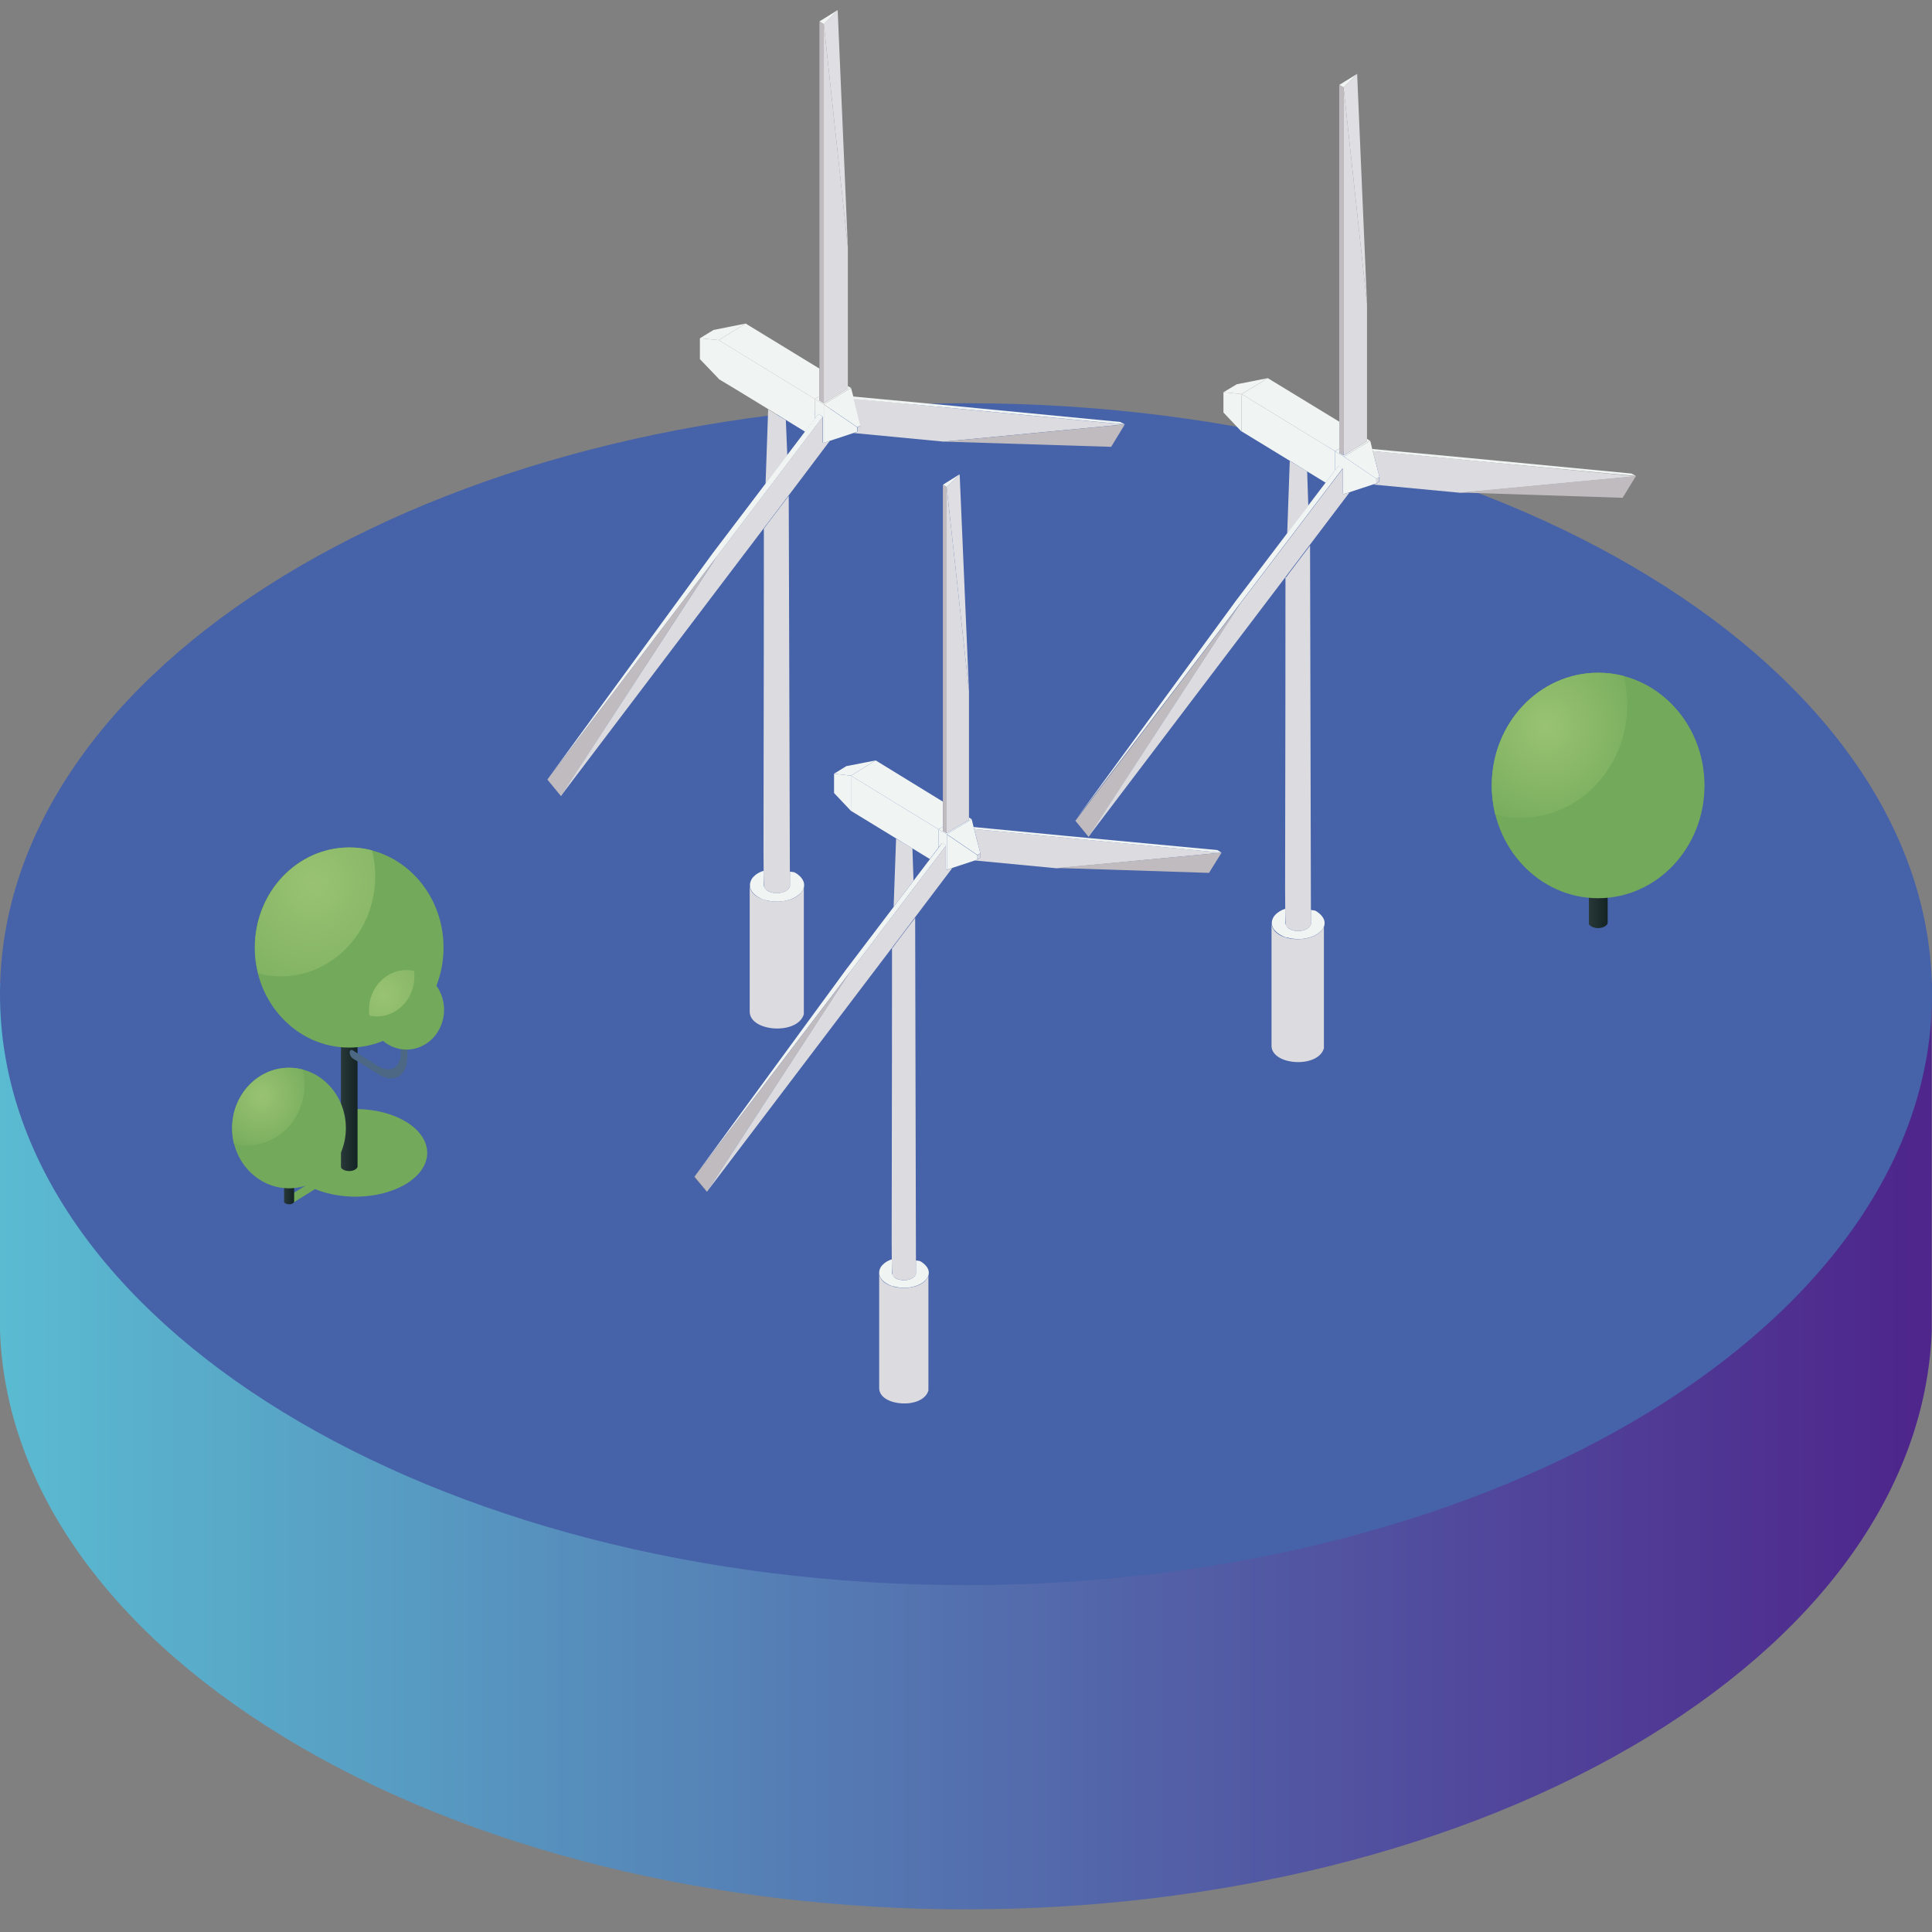 <svg width="48" height="48" viewBox="0 0 48 48" fill="none" xmlns="http://www.w3.org/2000/svg">
<rect x="0" y="0" width="48" height="48" fill="#808080" stroke="none"/>
<g clip-path="url(#clip0_3383_121735)">
<path d="M43.755 24.419C42.938 23.702 42.011 23.015 40.967 22.376C31.593 16.645 16.4 16.645 7.026 22.376C5.982 23.015 5.047 23.702 4.238 24.419H0V33.066C0.125 36.722 2.465 40.348 7.026 43.139C16.4 48.87 31.593 48.87 40.967 43.139C45.521 40.348 47.861 36.722 47.993 33.066V24.419H43.755Z" fill="url(#paint0_linear_3383_121735)"/>
<path d="M24 39.381C37.255 39.381 48.001 32.808 48.001 24.699C48.001 16.591 37.255 10.018 24 10.018C10.745 10.018 0 16.591 0 24.699C0 32.808 10.745 39.381 24 39.381Z" fill="#4662A8"/>
<path d="M32.971 25.457L31.762 26.196L28.599 24.261C28.613 23.788 29.073 23.521 29.807 23.521L32.971 25.457Z" fill="#4662A8"/>
<path d="M31.986 23.041C32.116 23.171 32.461 23.163 32.554 22.995L32.569 22.965C32.569 22.965 32.569 22.622 32.569 22.607L32.67 22.622C32.72 22.645 32.734 22.66 32.734 22.66C33.216 23.003 32.619 23.468 31.979 23.292H31.951C31.684 23.193 31.627 23.049 31.627 23.049C31.526 22.843 31.72 22.698 31.684 22.729C31.756 22.652 31.843 22.607 31.936 22.576C31.936 22.942 31.915 22.957 31.986 23.033V23.041Z" fill="#F0F4F2"/>
<path d="M31.937 14.339C31.937 23.529 31.894 22.958 31.994 23.049C32.153 23.179 32.469 23.148 32.555 22.996L32.57 22.965C32.57 22.965 32.548 13.562 32.548 13.555C32.548 13.555 31.951 14.339 31.951 14.347L31.937 14.339Z" fill="#DCDCE0"/>
<path d="M32.044 11.452L31.98 13.258C31.98 13.258 32.497 12.572 32.504 12.565L32.476 11.711C32.476 11.711 32.059 11.46 32.044 11.452Z" fill="#DCDCE0"/>
<path d="M32.9 22.973C32.806 23.468 31.612 23.453 31.591 22.935V25.991C31.605 26.471 32.748 26.547 32.892 26.044C32.892 26.014 32.892 26.219 32.892 22.965L32.9 22.973Z" fill="#DCDCE0"/>
<path d="M30.727 9.547L31.497 9.395L30.849 9.791L30.396 9.745L30.727 9.547Z" fill="#F0F4F2"/>
<path d="M31.498 9.395L33.274 10.477V11.147L33.166 11.208L30.851 9.791L31.498 9.395Z" fill="#F0F4F2"/>
<path d="M30.851 9.791L33.166 11.208V11.688L32.936 11.993C32.706 11.855 31.081 10.857 30.851 10.72V9.791Z" fill="#F0F4F2"/>
<path d="M30.849 9.791V10.728L30.396 10.248V9.745L30.849 9.791Z" fill="#F0F4F2"/>
<path d="M33.166 11.696V11.208L33.389 11.345V12.275L33.36 12.26V11.642L33.252 11.574L33.166 11.696Z" fill="#F0F4F2"/>
<path d="M33.166 11.209L33.274 11.148V11.254L33.382 11.315L33.964 10.957V10.904L34.036 10.95L33.389 11.346L33.166 11.209Z" fill="#F0F4F2"/>
<path d="M33.389 12.275V11.346L34.194 11.894V12.009C34.057 12.054 33.554 12.222 33.389 12.275Z" fill="#F0F4F2"/>
<path d="M33.389 11.345L34.043 10.949L34.093 11.155C34.115 11.246 34.244 11.741 34.273 11.848L34.194 11.894L33.389 11.345Z" fill="#F0F4F2"/>
<path d="M34.194 11.893L34.266 11.848V11.962L34.194 12.008V11.893Z" fill="#DCDCE0"/>
<path d="M36.574 11.444L34.107 11.208L34.273 11.848V11.962C34.179 12.023 34.208 12.008 34.122 12.039L36.286 12.244L40.644 11.833L36.581 11.444H36.574Z" fill="#DCDCE0"/>
<path d="M33.719 1.835V1.866L33.963 7.558L33.381 2.171L33.719 1.835Z" fill="#DFDFE3"/>
<path d="M33.273 2.11L33.381 2.171L33.719 1.835L33.273 2.11Z" fill="#F0F4F2"/>
<path d="M33.273 2.11V7.848V10.477V11.148V11.254L33.381 11.315V7.917V2.171L33.273 2.11Z" fill="#BFBBBF"/>
<path d="M33.381 2.171V7.916V11.315L33.963 10.957V10.903V7.558L33.381 2.171Z" fill="#DCDCE0"/>
<path d="M33.251 11.573C33.021 11.878 33.129 11.734 30.706 14.926L26.73 20.359L30.814 14.987L33.359 11.634L33.251 11.566V11.573Z" fill="#F0F4F2"/>
<path d="M26.716 20.392L26.738 20.367L26.716 20.392Z" fill="#FFD162"/>
<path d="M26.716 20.39L26.737 20.367L30.814 14.995L27.047 20.793L26.716 20.39Z" fill="#BFBBBF"/>
<path d="M26.716 20.39L27.047 20.794L26.716 20.39Z" fill="#FFD162"/>
<path d="M33.388 12.274L33.36 12.259V11.642L30.814 14.995L27.039 20.794L31.102 15.437C31.907 14.378 32.72 13.303 33.532 12.229L33.374 12.282L33.388 12.274Z" fill="#DCDCE0"/>
<path d="M40.314 12.367H40.292L36.287 12.237L40.645 11.826L40.314 12.367Z" fill="#BFBBBF"/>
<path d="M40.536 11.765L36.467 11.376L34.094 11.155L34.108 11.209L36.575 11.445L40.644 11.826L40.536 11.765Z" fill="#F0F4F2"/>
<path d="M20.042 24.581L18.798 25.343L15.541 23.346C15.563 22.859 16.03 22.584 16.785 22.584L20.042 24.581Z" fill="#4662A8"/>
<path d="M19.029 22.097C19.165 22.234 19.518 22.219 19.611 22.051L19.626 22.02C19.626 22.02 19.626 21.67 19.626 21.655L19.733 21.67C19.784 21.7 19.798 21.708 19.798 21.708C20.294 22.058 19.683 22.539 19.022 22.363H18.993C18.72 22.264 18.662 22.112 18.662 22.112C18.561 21.906 18.756 21.746 18.72 21.784C18.791 21.708 18.878 21.662 18.979 21.632C18.979 22.005 18.957 22.028 19.029 22.097Z" fill="#F0F4F2"/>
<path d="M18.978 13.136C18.978 22.607 18.935 22.013 19.035 22.104C19.201 22.241 19.524 22.211 19.611 22.051L19.625 22.02C19.625 22.02 19.596 12.336 19.596 12.32C19.596 12.32 18.978 13.128 18.978 13.136Z" fill="#DCDCE0"/>
<path d="M19.085 10.164L19.02 12.023L19.56 11.314L19.524 10.438C19.524 10.438 19.092 10.179 19.085 10.171V10.164Z" fill="#DCDCE0"/>
<path d="M19.971 22.028C19.877 22.539 18.648 22.516 18.626 21.99V25.145C18.648 25.64 19.82 25.716 19.971 25.198C19.971 25.168 19.971 25.373 19.971 22.028Z" fill="#DCDCE0"/>
<path d="M17.727 8.198L18.525 8.038L17.856 8.45L17.389 8.404L17.727 8.198Z" fill="#F0F4F2"/>
<path d="M18.525 8.038L20.359 9.158V9.844L20.244 9.913L17.856 8.45L18.525 8.038Z" fill="#F0F4F2"/>
<path d="M17.856 8.449L20.244 9.912V10.408L20.006 10.728C19.769 10.583 18.094 9.554 17.856 9.417V8.457V8.449Z" fill="#F0F4F2"/>
<path d="M17.856 8.45V9.41L17.389 8.922V8.404L17.856 8.45Z" fill="#F0F4F2"/>
<path d="M20.244 10.407V9.912L20.467 10.049V11.009L20.445 10.994V10.354L20.33 10.286L20.244 10.407Z" fill="#F0F4F2"/>
<path d="M20.244 9.912L20.359 9.844V9.95L20.467 10.019L21.064 9.653V9.592L21.143 9.638L20.467 10.05L20.244 9.912Z" fill="#F0F4F2"/>
<path d="M20.468 11.01V10.05L21.295 10.614V10.728C21.158 10.774 20.633 10.949 20.468 11.002V11.01Z" fill="#F0F4F2"/>
<path d="M20.468 10.05L21.144 9.639L21.201 9.852C21.223 9.943 21.359 10.462 21.381 10.568L21.302 10.614L20.475 10.05H20.468Z" fill="#F0F4F2"/>
<path d="M21.302 10.621L21.381 10.568V10.682L21.302 10.736V10.621Z" fill="#DCDCE0"/>
<path d="M23.753 10.149L21.207 9.905L21.372 10.568V10.682C21.272 10.743 21.308 10.728 21.214 10.759L23.443 10.972L27.93 10.545L23.745 10.149H23.753Z" fill="#DCDCE0"/>
<path d="M20.813 0.258V0.281L21.065 6.148L20.468 0.601L20.813 0.258Z" fill="#DFDFE3"/>
<path d="M20.359 0.532L20.467 0.601L20.812 0.258V0.25L20.359 0.532Z" fill="#F0F4F2"/>
<path d="M20.359 0.533V6.453V9.158V9.844V9.951L20.467 10.02V6.514V0.601L20.359 0.533Z" fill="#BFBBBF"/>
<path d="M20.468 0.601V6.514V10.019L21.065 9.654V9.593V6.148L20.468 0.601Z" fill="#DCDCE0"/>
<path d="M20.329 10.286C20.092 10.598 20.207 10.453 17.712 13.738L13.62 19.338L17.827 13.806L20.444 10.354L20.336 10.286H20.329Z" fill="#F0F4F2"/>
<path d="M13.6 19.37L13.622 19.338L13.6 19.37Z" fill="#FFD162"/>
<path d="M13.6 19.369L13.621 19.338L17.82 13.806L13.938 19.78L13.6 19.369Z" fill="#BFBBBF"/>
<path d="M13.6 19.369L13.938 19.781L13.6 19.369Z" fill="#FFD162"/>
<path d="M20.468 11.01L20.439 10.995V10.354L17.822 13.806L13.932 19.78L18.117 14.256C18.944 13.166 19.785 12.061 20.619 10.949L20.461 11.002L20.468 11.01Z" fill="#DCDCE0"/>
<path d="M27.607 11.101H27.586L23.451 10.972L27.945 10.545L27.607 11.101Z" fill="#BFBBBF"/>
<path d="M27.83 10.483L23.645 10.08L21.193 9.851L21.208 9.912L23.753 10.148L27.945 10.544L27.83 10.483Z" fill="#F0F4F2"/>
<path d="M23.142 33.994L22.006 34.689L19.031 32.869C19.045 32.425 19.477 32.174 20.167 32.174L23.142 33.994Z" fill="#4662A8"/>
<path d="M22.208 31.723C22.33 31.845 22.654 31.837 22.742 31.68L22.756 31.651C22.756 31.651 22.756 31.329 22.756 31.314L22.851 31.329C22.898 31.35 22.911 31.364 22.911 31.364C23.364 31.687 22.803 32.124 22.202 31.959H22.174C21.924 31.866 21.87 31.73 21.87 31.73C21.776 31.536 21.958 31.4 21.924 31.429C21.992 31.357 22.073 31.314 22.161 31.286C22.161 31.63 22.141 31.644 22.208 31.715V31.723Z" fill="#F0F4F2"/>
<path d="M22.162 23.542C22.162 32.182 22.121 31.644 22.216 31.73C22.365 31.852 22.662 31.823 22.743 31.68L22.757 31.651C22.757 31.651 22.737 22.811 22.737 22.804C22.737 22.804 22.175 23.542 22.175 23.549L22.162 23.542Z" fill="#DCDCE0"/>
<path d="M22.263 20.834L22.202 22.531C22.202 22.531 22.689 21.887 22.696 21.88L22.669 21.077C22.669 21.077 22.276 20.841 22.263 20.834Z" fill="#DCDCE0"/>
<path d="M23.073 31.659C22.985 32.124 21.863 32.11 21.843 31.623V34.496C21.856 34.947 22.931 35.019 23.066 34.546C23.066 34.517 23.066 34.711 23.066 31.652L23.073 31.659Z" fill="#DCDCE0"/>
<path d="M21.026 19.035L21.756 18.892L21.141 19.272L20.722 19.222L21.026 19.035Z" fill="#F0F4F2"/>
<path d="M21.756 18.892L23.426 19.917V20.54L23.317 20.604L21.141 19.272L21.756 18.892Z" fill="#F0F4F2"/>
<path d="M21.141 19.271L23.317 20.604V21.055L23.101 21.342C22.885 21.213 21.357 20.274 21.141 20.145V19.271Z" fill="#F0F4F2"/>
<path d="M21.141 19.272V20.146L20.722 19.702V19.222L21.141 19.272Z" fill="#F0F4F2"/>
<path d="M23.317 21.055V20.604L23.527 20.726V21.607L23.5 21.593V21.005L23.405 20.948L23.317 21.055Z" fill="#F0F4F2"/>
<path d="M23.317 20.605L23.426 20.54V20.641L23.52 20.698L24.075 20.368V20.311L24.142 20.354L23.527 20.727L23.317 20.605Z" fill="#F0F4F2"/>
<path d="M23.526 21.607V20.733L24.284 21.249V21.357C24.155 21.4 23.682 21.557 23.526 21.607Z" fill="#F0F4F2"/>
<path d="M23.526 20.726L24.142 20.354L24.189 20.547C24.209 20.633 24.331 21.099 24.358 21.199L24.284 21.242L23.526 20.726Z" fill="#F0F4F2"/>
<path d="M24.284 21.249L24.358 21.199V21.306L24.284 21.349V21.249Z" fill="#DCDCE0"/>
<path d="M26.521 20.819L24.202 20.597L24.358 21.199V21.306C24.27 21.364 24.297 21.349 24.216 21.378L26.251 21.572L30.348 21.185L26.528 20.819H26.521Z" fill="#DCDCE0"/>
<path d="M23.837 11.792L23.844 11.813L24.074 17.165L23.52 12.1L23.837 11.792Z" fill="#DFDFE3"/>
<path d="M23.426 12.043L23.52 12.1L23.838 11.792V11.785L23.426 12.043Z" fill="#F0F4F2"/>
<path d="M23.426 12.043V17.445V19.917V20.54V20.64L23.52 20.698V17.503V12.101L23.426 12.043Z" fill="#BFBBBF"/>
<path d="M23.52 12.101V17.502V20.698L24.074 20.368V20.311V17.166L23.52 12.101Z" fill="#DCDCE0"/>
<path d="M23.404 20.949C23.188 21.235 23.289 21.099 21.011 24.101L17.273 29.209L21.113 24.158L23.506 21.006L23.404 20.941V20.949Z" fill="#F0F4F2"/>
<path d="M17.253 29.238L17.274 29.209L17.26 29.238H17.253Z" fill="#FFD162"/>
<path d="M17.26 29.237L17.273 29.208L21.113 24.157L17.564 29.609L17.26 29.237Z" fill="#BFBBBF"/>
<path d="M17.253 29.237H17.26L17.564 29.61L17.253 29.237Z" fill="#FFD162"/>
<path d="M23.526 21.607L23.499 21.593V21.013L21.106 24.165L17.557 29.617L21.376 24.581C22.134 23.585 22.898 22.575 23.661 21.564L23.513 21.614L23.526 21.607Z" fill="#DCDCE0"/>
<path d="M30.038 21.686H30.018L26.252 21.564L30.349 21.185L30.038 21.686Z" fill="#BFBBBF"/>
<path d="M30.247 21.12L26.427 20.762L24.189 20.547L24.203 20.598L26.522 20.82L30.348 21.185L30.247 21.12Z" fill="#F0F4F2"/>
<path d="M8.83 29.731C9.815 29.731 10.614 29.244 10.614 28.642C10.614 28.041 9.815 27.553 8.83 27.553C7.844 27.553 7.045 28.041 7.045 28.642C7.045 29.244 7.844 29.731 8.83 29.731Z" fill="#72A95A"/>
<path d="M7.058 29.782L7.247 29.903L7.835 29.538L7.646 29.423L7.058 29.782Z" fill="#72A95A"/>
<path d="M8.471 25.038V29.007C8.545 29.129 8.829 29.122 8.883 28.993V25.045H8.471V25.038Z" fill="url(#paint1_linear_3383_121735)"/>
<path d="M8.674 26.027C9.97 26.027 11.02 24.914 11.02 23.541C11.02 22.168 9.97 21.055 8.674 21.055C7.378 21.055 6.328 22.168 6.328 23.541C6.328 24.914 7.378 26.027 8.674 26.027Z" fill="url(#paint2_radial_3383_121735)"/>
<path d="M6.335 23.541C6.335 23.763 6.362 23.978 6.416 24.186C6.599 24.236 6.781 24.258 6.977 24.258C8.268 24.258 9.323 23.147 9.323 21.772C9.323 21.549 9.296 21.335 9.242 21.127C9.059 21.077 8.877 21.055 8.681 21.055C7.39 21.055 6.335 22.166 6.335 23.541Z" fill="url(#paint3_radial_3383_121735)"/>
<path d="M9.397 26.687L8.769 26.3C8.721 26.271 8.688 26.207 8.688 26.149C8.688 26.092 8.728 26.07 8.769 26.099L9.397 26.486C9.708 26.672 9.958 26.522 9.958 26.142V25.54C9.958 25.483 9.999 25.462 10.04 25.49C10.087 25.519 10.121 25.583 10.121 25.641V26.242C10.121 26.737 9.796 26.93 9.391 26.687H9.397Z" fill="#4C6885"/>
<path d="M10.1 26.077C10.615 26.077 11.033 25.635 11.033 25.089C11.033 24.543 10.615 24.1 10.1 24.1C9.585 24.1 9.167 24.543 9.167 25.089C9.167 25.635 9.585 26.077 10.1 26.077Z" fill="url(#paint4_radial_3383_121735)"/>
<path d="M9.167 25.089C9.167 25.139 9.167 25.182 9.174 25.232C9.235 25.246 9.295 25.253 9.363 25.253C9.877 25.253 10.296 24.809 10.296 24.265C10.296 24.215 10.296 24.172 10.289 24.122C10.228 24.107 10.168 24.1 10.1 24.1C9.586 24.1 9.167 24.544 9.167 25.089Z" fill="url(#paint5_radial_3383_121735)"/>
<path d="M7.058 27.474V29.867C7.105 29.939 7.274 29.939 7.308 29.86V27.481H7.058V27.474Z" fill="url(#paint6_linear_3383_121735)"/>
<path d="M7.18 29.523C7.96 29.523 8.593 28.853 8.593 28.026C8.593 27.199 7.96 26.528 7.18 26.528C6.399 26.528 5.767 27.199 5.767 28.026C5.767 28.853 6.399 29.523 7.18 29.523Z" fill="url(#paint7_radial_3383_121735)"/>
<path d="M5.767 28.026C5.767 28.162 5.78 28.291 5.814 28.413C5.922 28.441 6.037 28.456 6.152 28.456C6.929 28.456 7.565 27.782 7.565 26.958C7.565 26.822 7.551 26.693 7.518 26.571C7.409 26.543 7.294 26.528 7.18 26.528C6.402 26.528 5.767 27.202 5.767 28.026Z" fill="url(#paint8_radial_3383_121735)"/>
<path d="M41.585 18.777C41.166 18.877 40.774 19.028 40.436 19.235C39.131 20.031 39.131 21.32 40.436 22.122" fill="url(#paint9_linear_3383_121735)"/>
<path d="M39.476 18.483V22.961C39.563 23.097 39.881 23.09 39.942 22.939V18.483H39.476Z" fill="url(#paint10_linear_3383_121735)"/>
<path d="M39.705 22.316C41.165 22.316 42.348 21.062 42.348 19.515C42.348 17.968 41.165 16.714 39.705 16.714C38.245 16.714 37.062 17.968 37.062 19.515C37.062 21.062 38.245 22.316 39.705 22.316Z" fill="url(#paint11_radial_3383_121735)"/>
<path d="M37.062 19.515C37.062 19.766 37.095 20.009 37.149 20.239C37.352 20.289 37.562 20.317 37.785 20.317C39.245 20.317 40.428 19.064 40.428 17.516C40.428 17.265 40.395 17.022 40.34 16.793C40.138 16.742 39.928 16.714 39.705 16.714C38.245 16.714 37.062 17.968 37.062 19.515Z" fill="url(#paint12_radial_3383_121735)"/>
</g>
<defs>
<linearGradient id="paint0_linear_3383_121735" x1="0" y1="32.761" x2="47.993" y2="32.761" gradientUnits="userSpaceOnUse">
<stop stop-color="#5ABBD1"/>
<stop offset="0.99" stop-color="#4E268C"/>
</linearGradient>
<linearGradient id="paint1_linear_3383_121735" x1="8.471" y1="27.066" x2="8.883" y2="27.066" gradientUnits="userSpaceOnUse">
<stop stop-color="#283838"/>
<stop offset="0.99" stop-color="#142323"/>
</linearGradient>
<radialGradient id="paint2_radial_3383_121735" cx="0" cy="0" r="1" gradientUnits="userSpaceOnUse" gradientTransform="translate(8.16 22.681) scale(2.9 3.073)">
<stop stop-color="#72A95A"/>
<stop offset="0.97" stop-color="#72A95A"/>
</radialGradient>
<radialGradient id="paint3_radial_3383_121735" cx="0" cy="0" r="1" gradientUnits="userSpaceOnUse" gradientTransform="translate(7.782 21.929) scale(4.165 4.413)">
<stop stop-color="#99C372"/>
<stop offset="0.98" stop-color="#72A95A"/>
</radialGradient>
<radialGradient id="paint4_radial_3383_121735" cx="0" cy="0" r="1" gradientUnits="userSpaceOnUse" gradientTransform="translate(9.978 24.509) scale(1.359 1.44)">
<stop stop-color="#72A95A"/>
<stop offset="0.97" stop-color="#72A95A"/>
</radialGradient>
<radialGradient id="paint5_radial_3383_121735" cx="0" cy="0" r="1" gradientUnits="userSpaceOnUse" gradientTransform="translate(9.539 24.723) scale(2.15 2.278)">
<stop stop-color="#99C372"/>
<stop offset="0.98" stop-color="#72A95A"/>
</radialGradient>
<linearGradient id="paint6_linear_3383_121735" x1="7.058" y1="28.692" x2="7.301" y2="28.692" gradientUnits="userSpaceOnUse">
<stop stop-color="#283838"/>
<stop offset="0.99" stop-color="#142323"/>
</linearGradient>
<radialGradient id="paint7_radial_3383_121735" cx="0" cy="0" r="1" gradientUnits="userSpaceOnUse" gradientTransform="translate(6.855 27.646) scale(1.737 1.841)">
<stop stop-color="#72A95A"/>
<stop offset="0.97" stop-color="#72A95A"/>
</radialGradient>
<radialGradient id="paint8_radial_3383_121735" cx="0" cy="0" r="1" gradientUnits="userSpaceOnUse" gradientTransform="translate(6.49 27.23) scale(1.575 1.669)">
<stop stop-color="#99C372"/>
<stop offset="0.98" stop-color="#72A95A"/>
</radialGradient>
<linearGradient id="paint9_linear_3383_121735" x1="39.462" y1="20.446" x2="41.585" y2="20.446" gradientUnits="userSpaceOnUse">
<stop offset="0.02" stop-color="#496ABA"/>
<stop offset="0.99" stop-color="#496ABA"/>
</linearGradient>
<linearGradient id="paint10_linear_3383_121735" x1="39.476" y1="20.769" x2="39.935" y2="20.769" gradientUnits="userSpaceOnUse">
<stop stop-color="#283838"/>
<stop offset="0.99" stop-color="#142323"/>
</linearGradient>
<radialGradient id="paint11_radial_3383_121735" cx="0" cy="0" r="1" gradientUnits="userSpaceOnUse" gradientTransform="translate(39.096 18.806) scale(3.252 3.446)">
<stop stop-color="#72A95A"/>
<stop offset="0.97" stop-color="#72A95A"/>
</radialGradient>
<radialGradient id="paint12_radial_3383_121735" cx="0" cy="0" r="1" gradientUnits="userSpaceOnUse" gradientTransform="translate(38.414 18.032) scale(2.954 3.131)">
<stop stop-color="#99C372"/>
<stop offset="0.98" stop-color="#72A95A"/>
</radialGradient>
<clipPath id="clip0_3383_121735">
<rect width="48" height="48" fill="white"/>
</clipPath>
</defs>
</svg>
